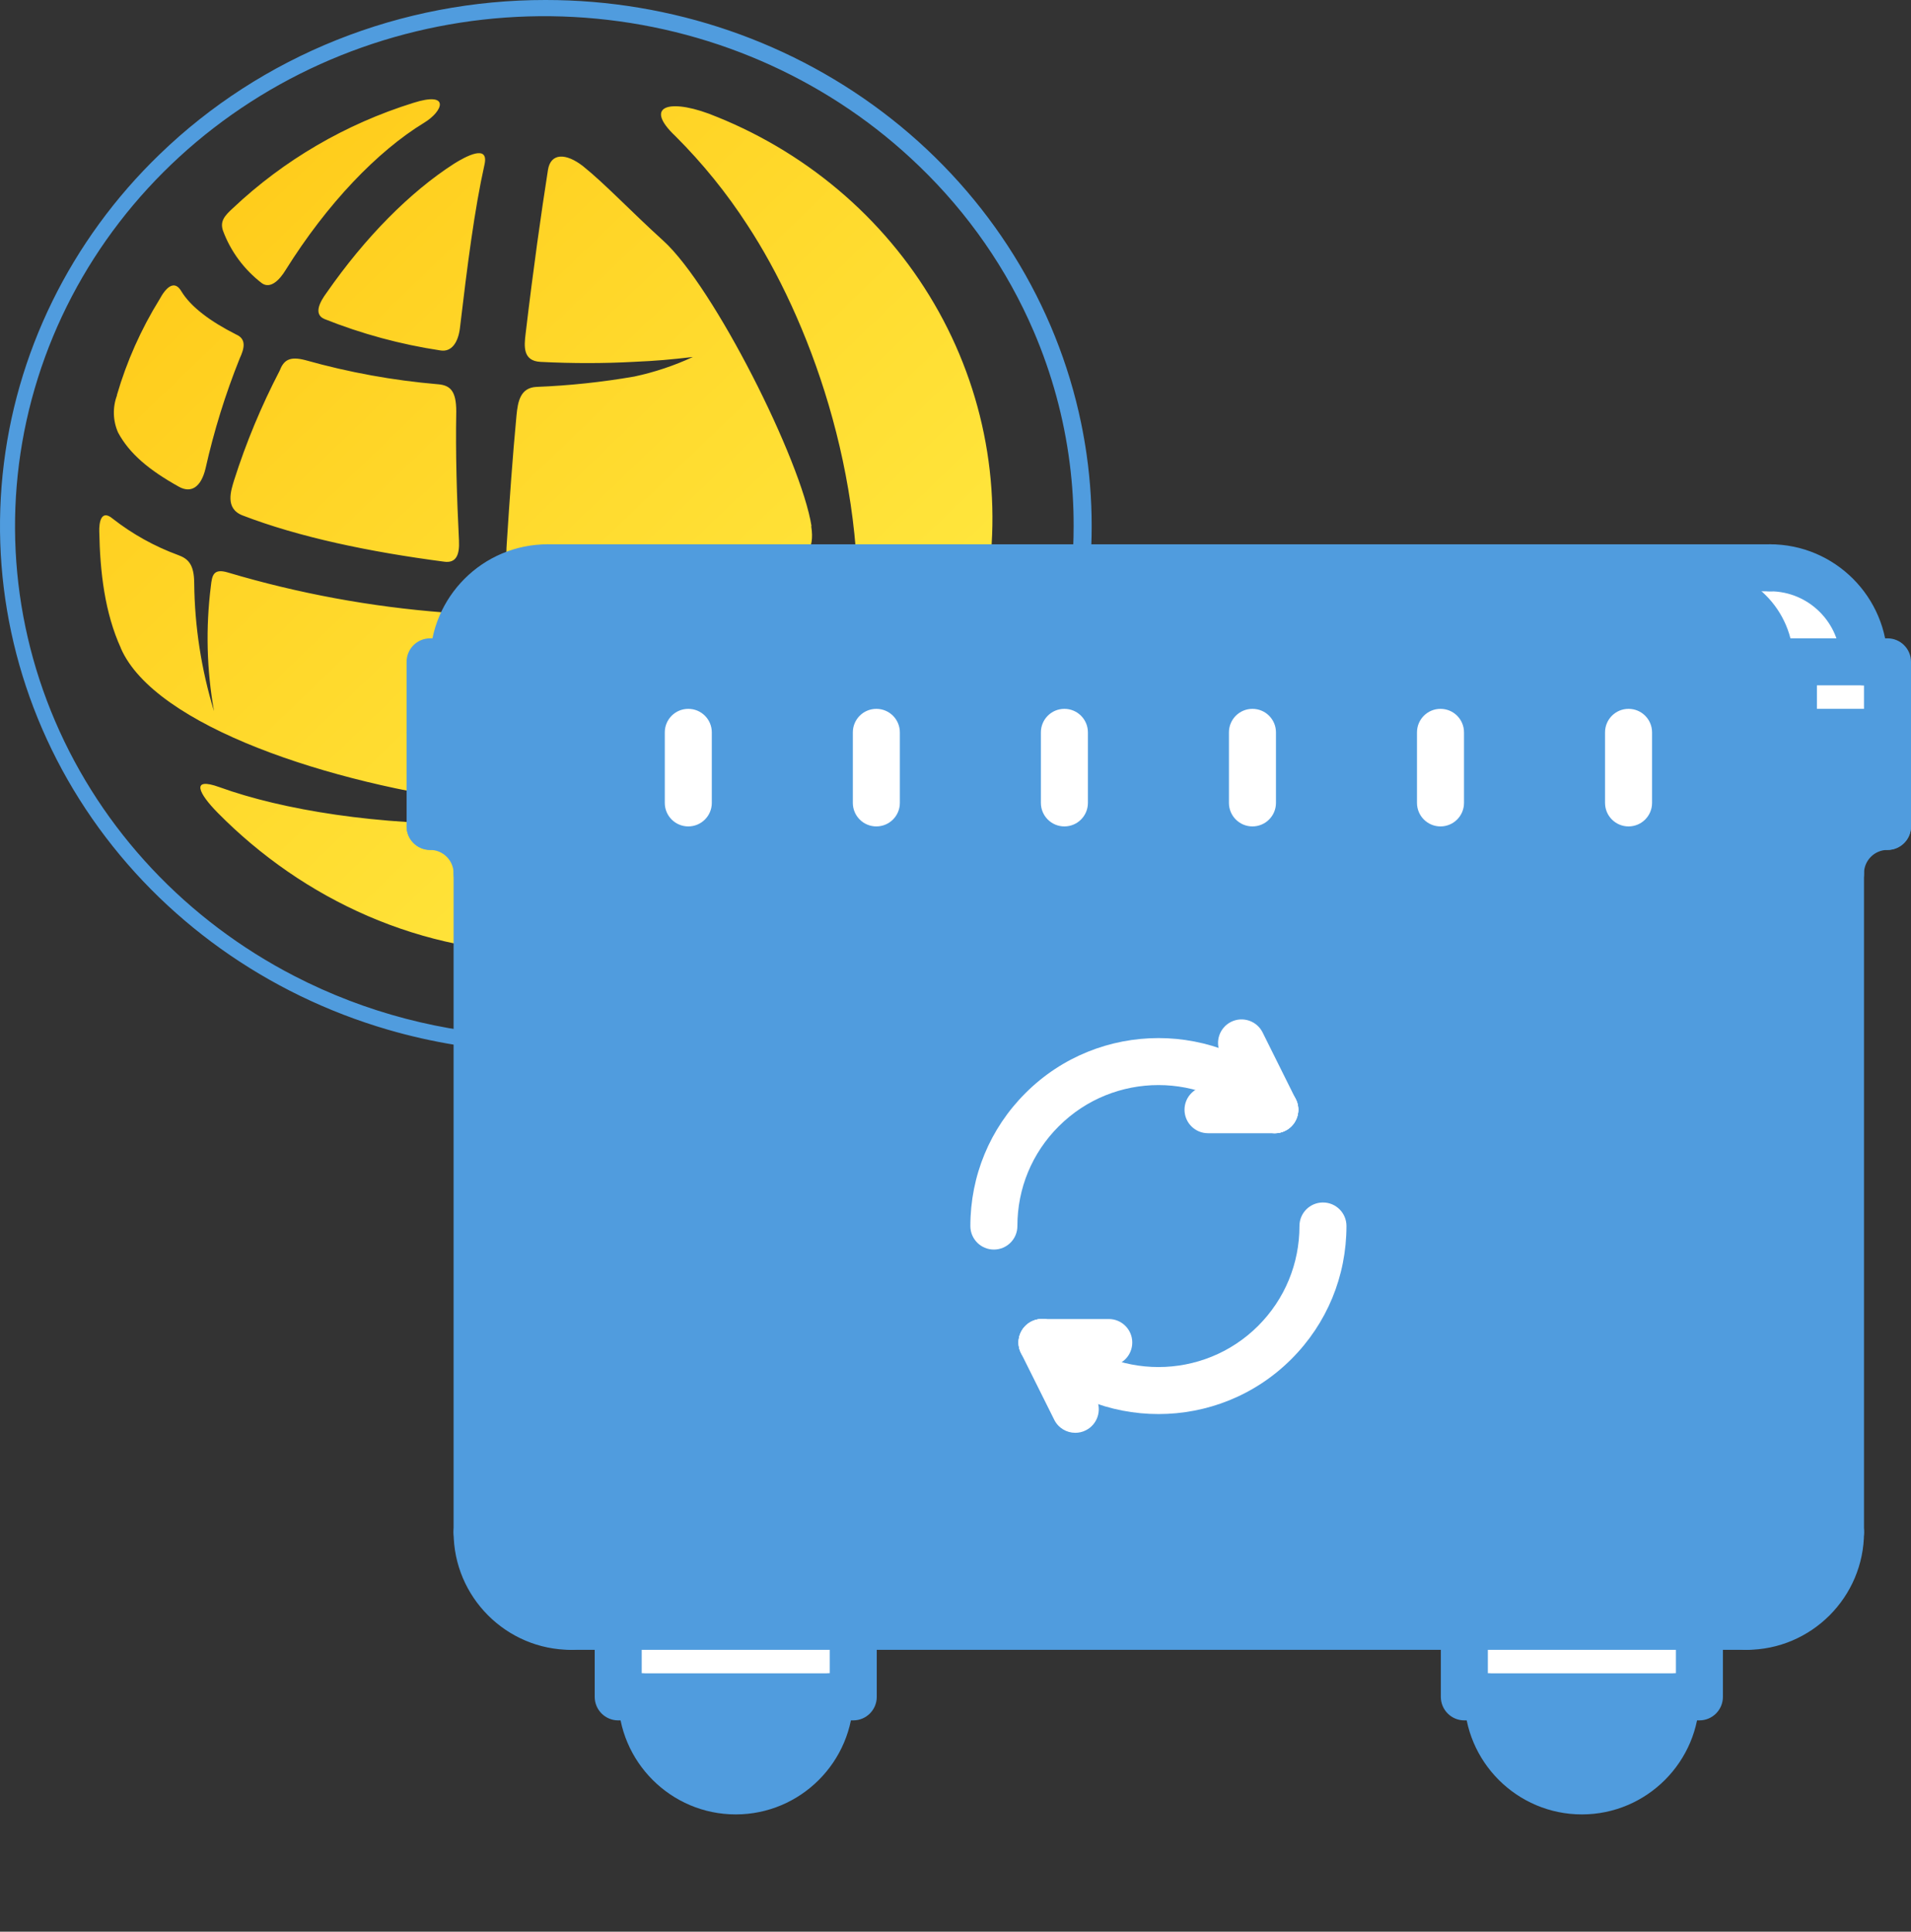<svg width="94" height="95" viewBox="0 0 94 95" fill="none" xmlns="http://www.w3.org/2000/svg">
<rect x="0" y="0" width="94" height="95" fill="#333333" stroke="none"/>
<path d="M26.831 1.23858e-05C33.043 -0.004 39.065 2.068 43.869 5.862C48.674 9.657 51.964 14.94 53.18 20.81C53.285 21.32 53.375 21.831 53.448 22.344C54.218 27.733 53.207 33.234 50.536 38.057C47.611 43.338 42.876 47.478 37.138 49.772C33.5 51.226 29.602 51.881 25.72 51.724C23.479 51.633 21.244 51.271 19.068 50.636C13.123 48.901 7.985 45.233 4.532 40.257C1.078 35.281 -0.478 29.305 0.128 23.348C0.735 17.39 3.466 11.819 7.857 7.585C10.345 5.178 13.302 3.269 16.558 1.967C19.814 0.665 23.306 -0.003 26.831 1.23858e-05ZM45.203 8.161C40.947 4.052 35.344 1.493 29.349 0.919C23.353 0.345 17.337 1.793 12.325 5.015C7.314 8.237 3.617 13.034 1.865 18.588C0.112 24.143 0.413 30.111 2.716 35.476C5.019 40.841 9.182 45.27 14.494 48.008C17.981 49.806 21.821 50.802 25.72 50.955C27.761 51.034 29.818 50.883 31.849 50.494C37.758 49.363 43.077 46.292 46.9 41.804C50.722 37.317 52.811 31.691 52.811 25.886C52.814 24.845 52.749 23.808 52.617 22.78C52.333 20.555 51.738 18.372 50.845 16.291C49.539 13.249 47.622 10.486 45.203 8.161Z" fill="#509CDE"/>
<path fill-rule="evenodd" clip-rule="evenodd" d="M35.261 5.746C39.928 7.63 43.785 11.019 46.183 15.342C48.581 19.666 49.374 24.66 48.43 29.485C47.485 34.31 44.859 38.671 40.995 41.836C37.13 45.001 32.262 46.775 27.209 46.862C20.714 46.968 14.903 44.219 10.715 39.978C9.784 39.036 9.339 38.184 10.799 38.714C13.9 39.835 18.629 40.602 23.781 40.512C24.394 40.512 24.692 40.61 24.977 41.458C25.263 42.306 25.464 43.09 25.737 43.881C25.581 43.114 25.447 42.327 25.317 41.511C25.2 40.887 25.258 40.447 25.858 40.426C27.474 40.322 29.082 40.117 30.671 39.815C29.055 39.871 27.436 39.831 25.825 39.697C25.023 39.648 25.07 39.06 24.986 38.408C24.753 35.994 24.685 33.567 24.784 31.145C24.784 30.737 24.956 30.329 25.552 30.329C29.102 30.329 32.685 30.149 35.903 29.42C36.955 29.213 37.99 28.932 39 28.579C39.948 28.253 40.632 28.486 40.788 29.334C40.913 29.999 40.955 30.207 41.173 31.503C41.408 32.906 41.593 34.383 41.715 35.936C41.937 34.448 42.021 32.988 42.134 31.573C42.684 23.339 39.718 15.566 36.764 11.068C35.747 9.496 34.563 8.034 33.231 6.704C31.552 5.122 33.063 4.816 35.278 5.754L35.261 5.746ZM39.919 25.884C39.403 22.621 35.11 14.102 32.635 11.847C31.011 10.374 29.773 9.053 28.682 8.176C27.843 7.52 27.088 7.508 26.953 8.36C26.622 10.472 26.24 13.156 25.854 16.414C25.779 17.03 25.712 17.752 26.588 17.797C28.179 17.878 29.727 17.874 31.145 17.797C32.333 17.744 32.95 17.687 34.082 17.556C33.161 17.984 32.193 18.307 31.196 18.519C29.607 18.794 28 18.965 26.387 19.028C25.598 19.069 25.472 19.734 25.405 20.439C25.212 22.479 25.065 24.587 24.927 26.728C24.889 27.36 24.835 27.951 25.628 28C28.33 28.135 34.62 28.592 38.987 27.568C39.529 27.446 40.104 27.132 39.902 25.867L39.919 25.884ZM5.945 31.883C7.623 35.72 16.262 38.555 23.723 39.489C24.423 39.574 24.34 39.044 24.167 38.294C23.651 35.981 23.27 33.587 22.972 31.198C22.867 30.382 22.497 30.17 21.855 30.121C18.244 29.845 14.674 29.186 11.21 28.155C10.489 27.939 10.43 28.302 10.371 28.836C10.114 30.879 10.167 32.946 10.527 34.974C9.904 32.934 9.576 30.821 9.553 28.694C9.553 27.735 9.238 27.47 8.756 27.295C7.597 26.869 6.515 26.267 5.55 25.513C4.958 25.011 4.87 25.733 4.883 26.141C4.921 28.139 5.151 30.133 5.949 31.883H5.945ZM5.756 19.44C5.532 20.036 5.551 20.693 5.81 21.276C6.372 22.315 7.321 23.111 8.794 23.934C9.389 24.269 9.885 23.979 10.111 23.037C10.524 21.195 11.085 19.386 11.79 17.63C12.012 17.152 12.142 16.679 11.617 16.451C10.359 15.815 9.381 15.097 8.911 14.31C8.571 13.747 8.16 14.139 7.849 14.718C6.938 16.19 6.233 17.774 5.751 19.428L5.756 19.44ZM11.458 10.236C11.038 10.619 10.816 10.884 10.967 11.341C11.344 12.362 12.008 13.259 12.885 13.931C13.304 14.22 13.749 13.776 14.051 13.278C16.09 10.016 18.558 7.442 20.865 6.035C21.793 5.473 22.17 4.473 20.324 5.061C16.998 6.1 13.964 7.871 11.458 10.236ZM15.956 15.688C17.789 16.42 19.704 16.939 21.662 17.234C22.221 17.328 22.539 16.826 22.623 16.137C22.988 13.05 23.341 10.289 23.832 8.095C24.062 7.071 22.913 7.687 22.33 8.054C20.173 9.441 17.97 11.659 16.061 14.404C15.759 14.812 15.394 15.448 15.956 15.688ZM21.545 18.898C19.34 18.71 17.159 18.314 15.033 17.715C14.236 17.503 13.954 17.715 13.753 18.237C12.854 19.965 12.106 21.763 11.517 23.612C11.366 24.114 11.047 25.011 11.936 25.35C14.71 26.418 18.176 27.144 21.86 27.625C22.426 27.698 22.611 27.307 22.577 26.593C22.468 24.42 22.405 22.283 22.443 20.235C22.443 19.228 22.149 18.951 21.553 18.898" fill="url(#paint0_linear)"/>
<path d="M92.844 32.551V36.02H80.102H70.852H61.602H52.352H43.102H33.852H21.156V32.551H22.312H91.688H92.844Z" fill="#509CDE"/>
<path d="M91.688 32.551H89.372V36.02H92.844V32.551H91.688Z" fill="white"/>
<path d="M91.688 32.551H22.312C22.312 29.995 24.382 27.926 26.938 27.926H87.062C89.618 27.926 91.688 29.995 91.688 32.551Z" fill="#509CDE"/>
<path d="M87.063 27.926H83.591C86.146 27.926 88.216 29.995 88.216 32.551H91.688C91.688 29.995 89.618 27.926 87.063 27.926Z" fill="white"/>
<path d="M31.562 83.449H40.812C40.812 86.004 38.743 88.074 36.188 88.074C33.632 88.074 31.562 86.004 31.562 83.449Z" fill="#509CDE"/>
<path d="M73.188 83.449H82.438C82.438 86.004 80.368 88.074 77.812 88.074C75.257 88.074 73.188 86.004 73.188 83.449Z" fill="#509CDE"/>
<path d="M83.594 79.981V83.449H82.438H73.188H72.031V79.981H83.594Z" fill="white"/>
<path d="M41.969 79.981V83.449H40.812H31.562H30.406V79.981H41.969Z" fill="white"/>
<path d="M61.602 36.02H70.852H80.102H92.844V40.645C91.56 40.645 90.531 41.674 90.531 42.957V75.355C90.531 77.91 88.462 79.98 85.906 79.98H83.594H72.031H41.969H30.406H28.094C25.538 79.98 23.469 77.91 23.469 75.355V42.957C23.469 41.674 22.44 40.645 21.156 40.645V36.02H33.852H43.102H52.352H61.602Z" fill="#509CDE"/>
<path d="M89.372 36.02V39.487C88.089 39.487 87.06 40.516 87.06 41.8V75.355C87.06 77.91 84.99 79.98 82.435 79.98H83.594H85.907C88.462 79.98 90.532 77.91 90.532 75.355V42.957C90.532 41.674 91.561 40.645 92.844 40.645V36.02H89.372Z" fill="#509CDE"/>
<path d="M92.844 37.174H21.156C20.517 37.174 20 36.656 20 36.018V32.549C20 31.911 20.517 31.393 21.156 31.393H92.844C93.483 31.393 94 31.911 94 32.549V36.018C94 36.656 93.483 37.174 92.844 37.174ZM22.312 34.861H91.688V33.705H22.312V34.861Z" fill="#509CDE"/>
<path d="M23.469 44.111C22.829 44.111 22.312 43.593 22.312 42.955C22.312 42.318 21.794 41.799 21.156 41.799C20.517 41.799 20 41.281 20 40.643C20 40.004 20.517 39.486 21.156 39.486C23.069 39.486 24.625 41.043 24.625 42.955C24.625 43.593 24.108 44.111 23.469 44.111Z" fill="#509CDE"/>
<path d="M21.156 41.799C20.517 41.799 20 41.281 20 40.643V36.018C20 35.379 20.517 34.861 21.156 34.861C21.796 34.861 22.312 35.379 22.312 36.018V40.643C22.312 41.281 21.796 41.799 21.156 41.799Z" fill="#509CDE"/>
<path d="M90.531 44.111C89.892 44.111 89.375 43.593 89.375 42.955C89.375 41.043 90.931 39.486 92.844 39.486C93.483 39.486 94 40.004 94 40.643C94 41.281 93.483 41.799 92.844 41.799C92.206 41.799 91.688 42.318 91.688 42.955C91.688 43.593 91.171 44.111 90.531 44.111Z" fill="#509CDE"/>
<path d="M92.844 41.799C92.204 41.799 91.688 41.281 91.688 40.643V36.018C91.688 35.379 92.204 34.861 92.844 34.861C93.483 34.861 94 35.379 94 36.018V40.643C94 41.281 93.483 41.799 92.844 41.799Z" fill="#509CDE"/>
<path d="M28.094 81.139C24.906 81.139 22.312 78.544 22.312 75.356C22.312 74.716 22.829 74.199 23.469 74.199C24.108 74.199 24.625 74.716 24.625 75.356C24.625 77.269 26.181 78.826 28.094 78.826C28.733 78.826 29.25 79.343 29.25 79.983C29.25 80.622 28.733 81.139 28.094 81.139Z" fill="#509CDE"/>
<path d="M85.908 81.139C85.269 81.139 84.752 80.622 84.752 79.983C84.752 79.343 85.269 78.826 85.908 78.826C87.821 78.826 89.377 77.269 89.377 75.356C89.377 74.716 89.894 74.199 90.533 74.199C91.173 74.199 91.689 74.716 91.689 75.356C91.689 78.544 89.096 81.139 85.908 81.139Z" fill="#509CDE"/>
<path d="M23.469 76.512C22.829 76.512 22.312 75.995 22.312 75.356V42.955C22.312 42.317 22.829 41.799 23.469 41.799C24.108 41.799 24.625 42.317 24.625 42.955V75.356C24.625 75.995 24.108 76.512 23.469 76.512Z" fill="#509CDE"/>
<path d="M90.531 76.512C89.892 76.512 89.375 75.995 89.375 75.356V42.955C89.375 42.317 89.892 41.799 90.531 41.799C91.171 41.799 91.688 42.317 91.688 42.955V75.356C91.688 75.995 91.171 76.512 90.531 76.512Z" fill="#509CDE"/>
<path d="M85.909 81.139H28.094C27.454 81.139 26.938 80.622 26.938 79.982C26.938 79.343 27.454 78.826 28.094 78.826H85.909C86.548 78.826 87.065 79.343 87.065 79.982C87.065 80.622 86.548 81.139 85.909 81.139Z" fill="#509CDE"/>
<path d="M22.312 33.705C21.673 33.705 21.156 33.187 21.156 32.549C21.156 29.361 23.75 26.768 26.938 26.768C27.577 26.768 28.094 27.286 28.094 27.924C28.094 28.562 27.577 29.08 26.938 29.08C25.025 29.08 23.469 30.636 23.469 32.549C23.469 33.187 22.952 33.705 22.312 33.705Z" fill="#509CDE"/>
<path d="M91.686 33.705C91.047 33.705 90.53 33.187 90.53 32.549C90.53 30.636 88.974 29.08 87.061 29.08C86.422 29.08 85.905 28.562 85.905 27.924C85.905 27.286 86.422 26.768 87.061 26.768C90.249 26.768 92.843 29.361 92.843 32.549C92.843 33.187 92.326 33.705 91.686 33.705Z" fill="#509CDE"/>
<path d="M87.061 29.08H26.938C26.298 29.08 25.781 28.562 25.781 27.924C25.781 27.286 26.298 26.768 26.938 26.768H87.061C87.701 26.768 88.218 27.286 88.218 27.924C88.218 28.562 87.701 29.08 87.061 29.08Z" fill="#509CDE"/>
<path d="M33.856 40.643C33.217 40.643 32.7 40.125 32.7 39.486V36.018C32.7 35.379 33.217 34.861 33.856 34.861C34.496 34.861 35.013 35.379 35.013 36.018V39.486C35.013 40.125 34.496 40.643 33.856 40.643Z" fill="white"/>
<path d="M43.106 40.643C42.467 40.643 41.95 40.125 41.95 39.486V36.018C41.95 35.379 42.467 34.861 43.106 34.861C43.746 34.861 44.263 35.379 44.263 36.018V39.486C44.263 40.125 43.746 40.643 43.106 40.643Z" fill="white"/>
<path d="M52.356 40.643C51.717 40.643 51.2 40.125 51.2 39.486V36.018C51.2 35.379 51.717 34.861 52.356 34.861C52.996 34.861 53.513 35.379 53.513 36.018V39.486C53.513 40.125 52.996 40.643 52.356 40.643Z" fill="white"/>
<path d="M61.606 40.643C60.967 40.643 60.45 40.125 60.45 39.486V36.018C60.45 35.379 60.967 34.861 61.606 34.861C62.246 34.861 62.763 35.379 62.763 36.018V39.486C62.763 40.125 62.246 40.643 61.606 40.643Z" fill="white"/>
<path d="M70.856 40.643C70.217 40.643 69.7 40.125 69.7 39.486V36.018C69.7 35.379 70.217 34.861 70.856 34.861C71.496 34.861 72.013 35.379 72.013 36.018V39.486C72.013 40.125 71.496 40.643 70.856 40.643Z" fill="white"/>
<path d="M80.106 40.643C79.467 40.643 78.95 40.125 78.95 39.486V36.018C78.95 35.379 79.467 34.861 80.106 34.861C80.746 34.861 81.263 35.379 81.263 36.018V39.486C81.263 40.125 80.746 40.643 80.106 40.643Z" fill="white"/>
<path d="M36.19 89.232C33.003 89.232 30.409 86.639 30.409 83.451C30.409 82.812 30.926 82.295 31.565 82.295C32.205 82.295 32.722 82.812 32.722 83.451C32.722 85.364 34.278 86.92 36.19 86.92C38.103 86.92 39.659 85.364 39.659 83.451C39.659 82.812 40.176 82.295 40.815 82.295C41.455 82.295 41.972 82.812 41.972 83.451C41.972 86.639 39.378 89.232 36.19 89.232Z" fill="#509CDE"/>
<path d="M41.971 84.608H30.409C29.77 84.608 29.253 84.091 29.253 83.451V79.956C29.253 79.317 29.77 78.8 30.409 78.8C31.049 78.8 31.565 79.317 31.565 79.956V82.295H40.814V79.956C40.814 79.317 41.331 78.8 41.971 78.8C42.61 78.8 43.127 79.317 43.127 79.956V83.451C43.127 84.09 42.61 84.608 41.971 84.608Z" fill="#509CDE"/>
<path d="M77.811 89.232C74.623 89.232 72.029 86.639 72.029 83.451C72.029 82.812 72.546 82.295 73.186 82.295C73.825 82.295 74.342 82.812 74.342 83.451C74.342 85.364 75.898 86.92 77.811 86.92C79.723 86.92 81.279 85.364 81.279 83.451C81.279 82.812 81.796 82.295 82.436 82.295C83.075 82.295 83.592 82.812 83.592 83.451C83.592 86.639 80.998 89.232 77.811 89.232Z" fill="#509CDE"/>
<path d="M83.592 84.608H72.029C71.39 84.608 70.873 84.091 70.873 83.451V79.956C70.873 79.317 71.39 78.8 72.029 78.8C72.669 78.8 73.186 79.317 73.186 79.956V82.295H82.436V79.956C82.436 79.317 82.952 78.8 83.592 78.8C84.231 78.8 84.748 79.317 84.748 79.956V83.451C84.748 84.09 84.231 84.608 83.592 84.608Z" fill="#509CDE"/>
<path d="M48.888 61.453C48.248 61.453 47.731 60.936 47.731 60.297C47.731 57.826 48.693 55.503 50.442 53.758C54.048 50.152 59.917 50.15 63.523 53.758C63.976 54.21 63.976 54.941 63.523 55.393C63.071 55.845 62.341 55.845 61.889 55.393C59.183 52.687 54.782 52.687 52.077 55.393C50.765 56.702 50.044 58.443 50.044 60.297C50.044 60.936 49.527 61.453 48.888 61.453Z" fill="white"/>
<path d="M56.984 69.543C54.614 69.543 52.245 68.642 50.442 66.838C49.989 66.387 49.989 65.656 50.442 65.203C50.894 64.751 51.624 64.751 52.077 65.203C54.781 67.906 59.183 67.907 61.889 65.203C63.197 63.893 63.919 62.15 63.919 60.294C63.919 59.654 64.436 59.138 65.075 59.138C65.715 59.138 66.231 59.654 66.231 60.294C66.231 62.768 65.269 65.092 63.523 66.838C61.721 68.642 59.353 69.543 56.984 69.543Z" fill="white"/>
<path d="M62.705 55.732H59.421C58.782 55.732 58.265 55.214 58.265 54.576C58.265 53.938 58.782 53.42 59.421 53.42H62.705C63.344 53.42 63.861 53.938 63.861 54.576C63.861 55.214 63.343 55.732 62.705 55.732Z" fill="white"/>
<path d="M62.706 55.733C62.281 55.733 61.871 55.498 61.67 55.092L60.035 51.806C59.751 51.234 59.984 50.539 60.556 50.255C61.126 49.971 61.822 50.204 62.106 50.775L63.741 54.061C64.025 54.633 63.792 55.327 63.221 55.612C63.054 55.694 62.879 55.733 62.706 55.733Z" fill="white"/>
<path d="M54.539 67.182H51.255C50.615 67.182 50.099 66.665 50.099 66.025C50.099 65.386 50.615 64.869 51.255 64.869H54.539C55.178 64.869 55.695 65.386 55.695 66.025C55.695 66.665 55.178 67.182 54.539 67.182Z" fill="white"/>
<path d="M52.893 70.465C52.469 70.465 52.059 70.231 51.857 69.825L50.22 66.541C49.934 65.97 50.167 65.275 50.738 64.99C51.312 64.701 52.005 64.94 52.288 65.508L53.926 68.792C54.211 69.363 53.979 70.058 53.408 70.343C53.242 70.427 53.066 70.465 52.893 70.465Z" fill="white"/>
<defs>
<linearGradient id="paint0_linear" x1="4.882" y1="8.408" x2="43.649" y2="48.628" gradientUnits="userSpaceOnUse">
<stop stop-color="#FFC917"/>
<stop offset="1" stop-color="#FFED46"/>
</linearGradient>
</defs>
</svg>
